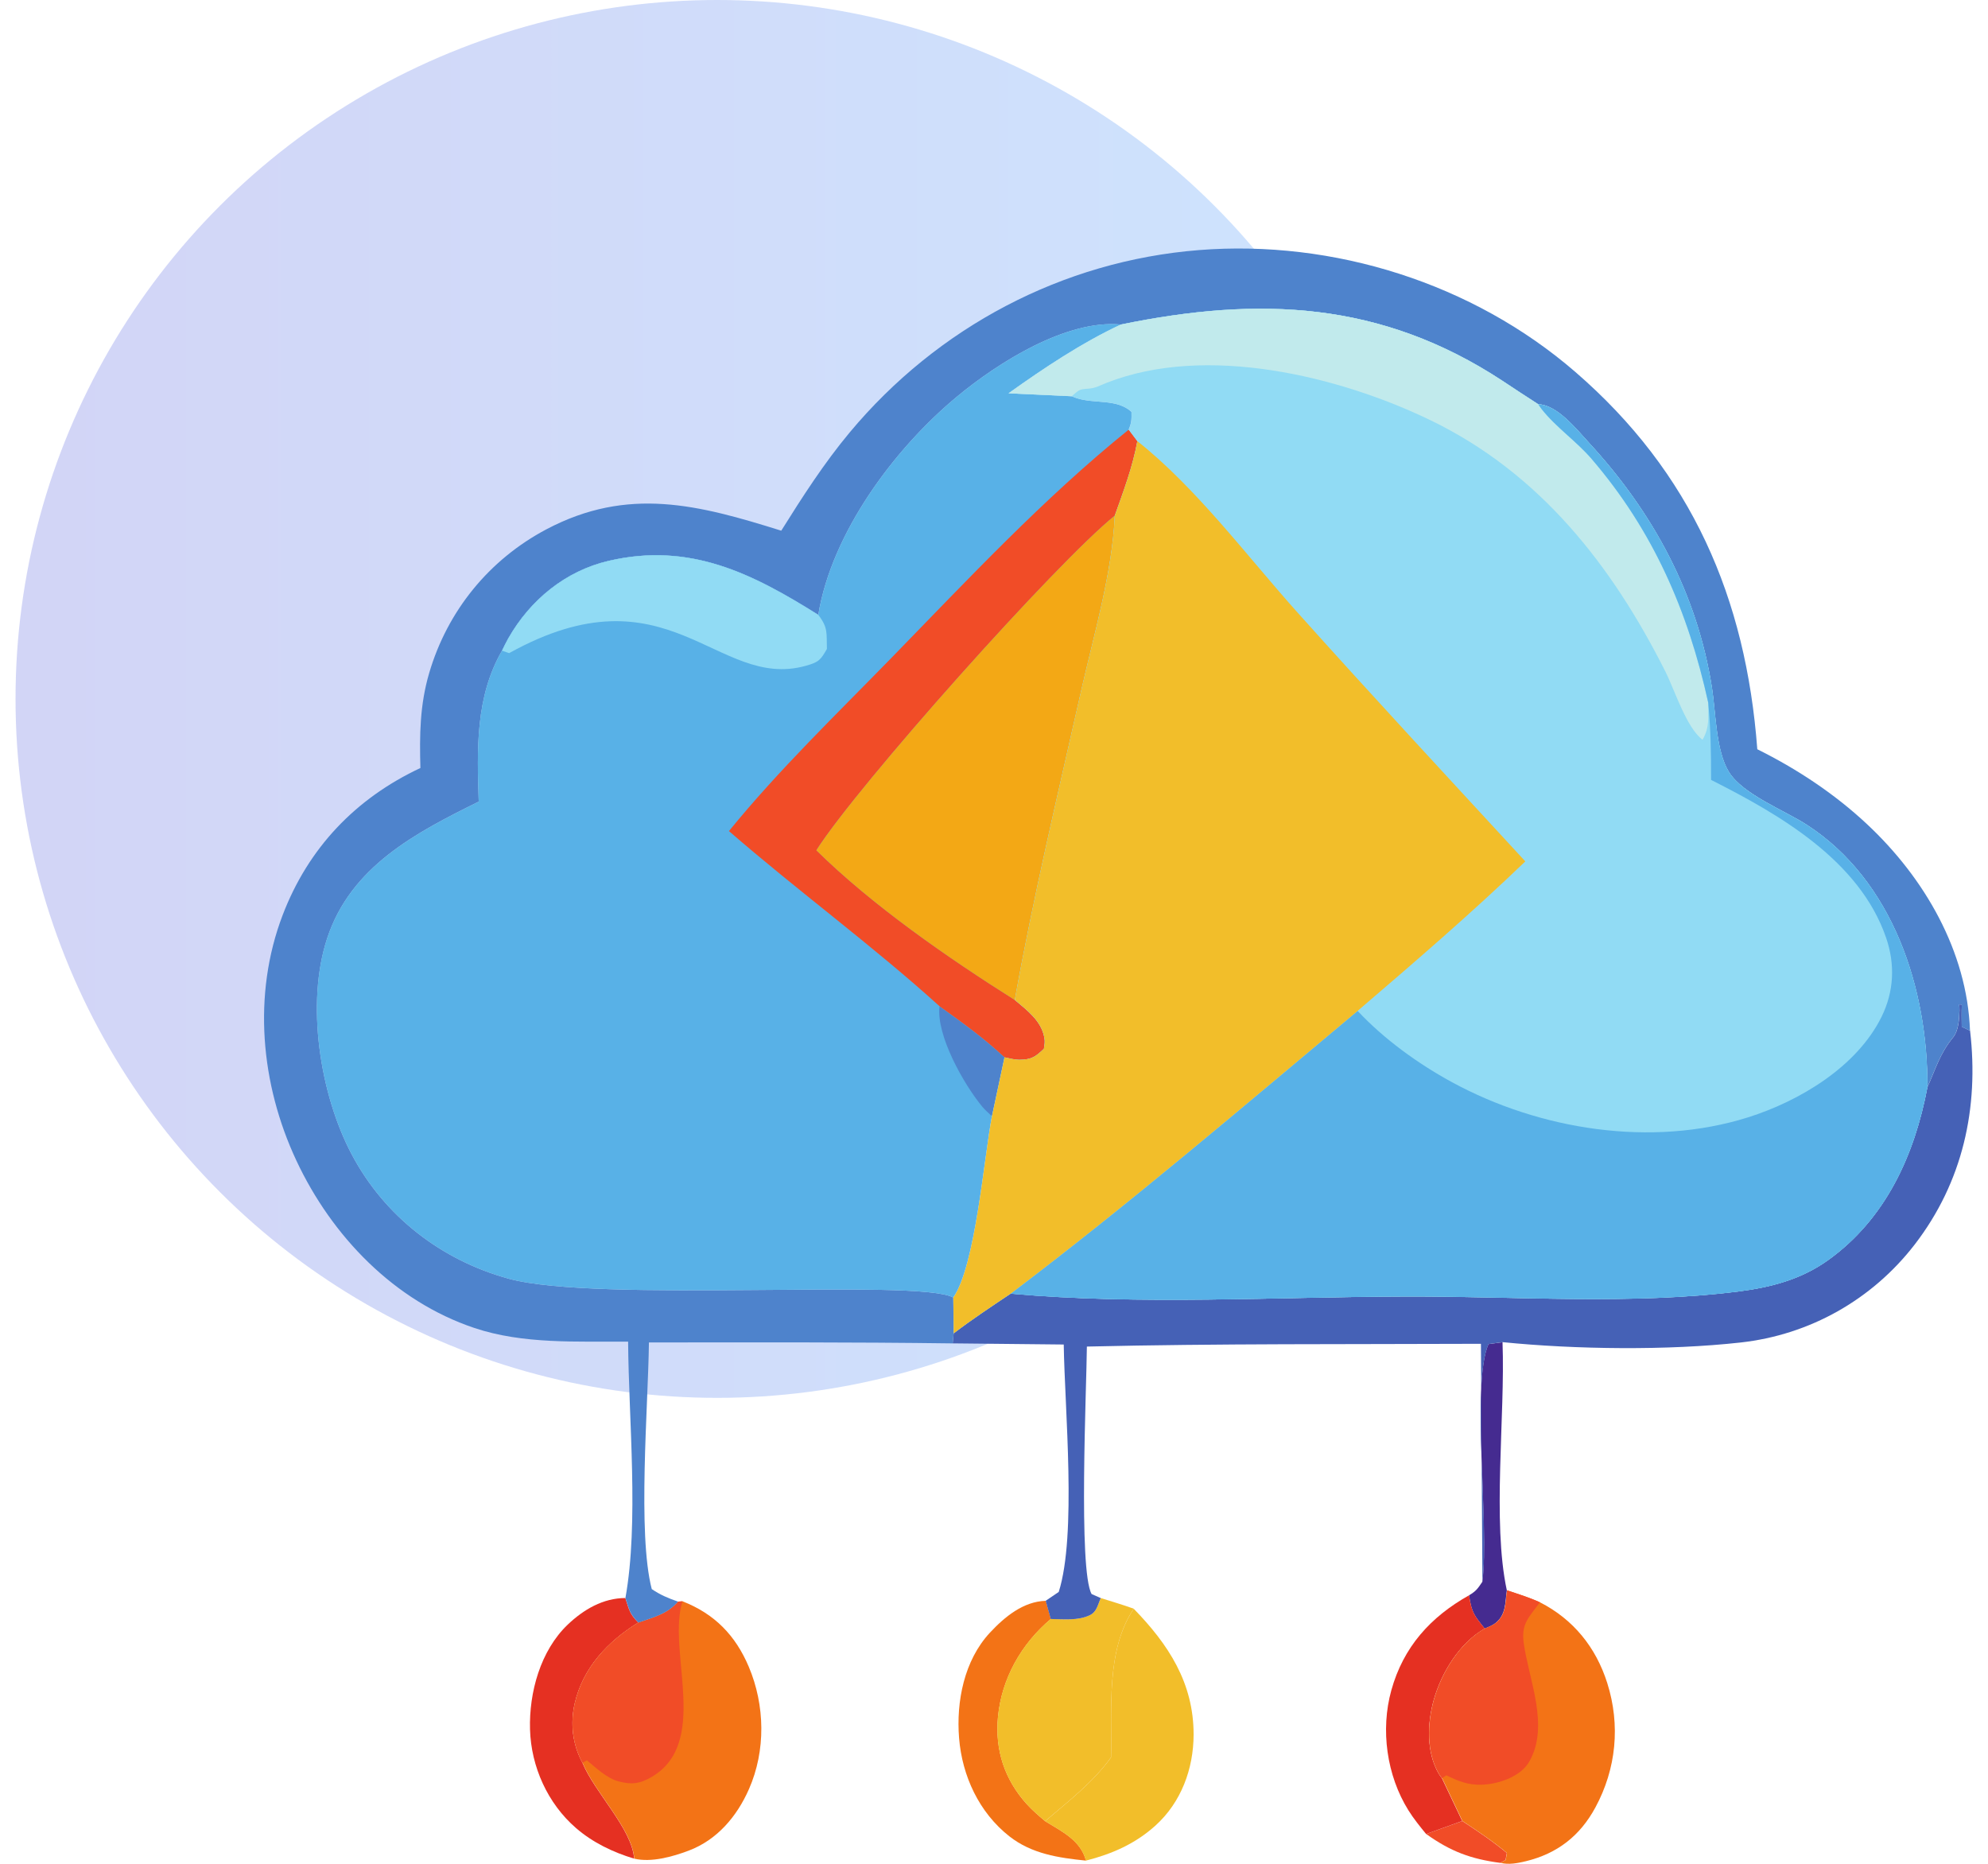 <svg width="64" height="60" viewBox="0 0 64 60" fill="none" xmlns="http://www.w3.org/2000/svg">
<ellipse opacity="0.2" cx="23.088" cy="22.5" rx="22.588" ry="22.5" fill="url(#paint0_linear_8254_108220)"/>
<path d="M47.076 58.623C47.573 58.949 48.052 59.272 48.51 59.652L48.469 59.877L48.305 59.971C47.351 59.846 46.701 59.603 45.914 59.041L47.076 58.623Z" fill="#F14C27"/>
<path d="M47.721 50.922C47.954 49.122 47.351 44.58 47.917 43.27L48.371 43.208C48.46 45.589 48.033 48.989 48.51 51.198C48.451 51.606 48.489 51.982 48.137 52.257C48.052 52.324 47.897 52.385 47.797 52.428C47.458 52.002 47.377 51.918 47.293 51.357C47.525 51.218 47.573 51.14 47.721 50.922Z" fill="#452B90"/>
<path d="M45.911 59.041C45.712 58.797 45.509 58.547 45.341 58.278C44.641 57.155 44.438 55.688 44.791 54.415C45.179 53.018 46.052 52.053 47.294 51.356C47.378 51.917 47.459 52.001 47.798 52.428C46.988 52.888 46.404 53.844 46.157 54.724C45.947 55.475 45.913 56.412 46.321 57.107C46.349 57.155 46.386 57.198 46.419 57.243L47.073 58.622L45.911 59.041Z" fill="#E53022"/>
<path d="M34.962 59.898C34.078 59.808 33.215 59.681 32.494 59.115C31.521 58.349 30.975 57.175 30.876 55.955C30.78 54.772 31.04 53.451 31.868 52.56C32.345 52.048 32.946 51.553 33.667 51.534L33.829 52.12C32.882 52.917 32.243 54.036 32.128 55.284C32.03 56.334 32.341 57.283 33.046 58.068C33.229 58.271 33.439 58.452 33.648 58.628C34.188 58.961 34.789 59.242 34.962 59.898Z" fill="#F37316"/>
<path d="M20.132 51.444C20.254 51.818 20.265 51.951 20.549 52.234C19.571 52.836 18.766 53.686 18.502 54.837C18.352 55.489 18.433 56.162 18.751 56.749C19.151 57.717 20.348 58.875 20.415 59.834C19.734 59.629 19.083 59.317 18.542 58.848C17.632 58.06 17.097 56.874 17.063 55.675C17.029 54.484 17.398 53.139 18.278 52.299C18.789 51.813 19.415 51.446 20.132 51.444Z" fill="#E53022"/>
<path d="M36.498 51.789C37.612 52.933 38.428 54.173 38.426 55.841C38.423 56.945 38.026 58.021 37.197 58.77C36.546 59.358 35.798 59.683 34.958 59.898C34.786 59.242 34.184 58.961 33.645 58.628C34.394 57.988 35.189 57.379 35.768 56.573C35.8 55.005 35.598 53.136 36.498 51.789Z" fill="#F2BE2A"/>
<path d="M35.438 51.445C35.791 51.557 36.149 51.661 36.499 51.788C35.598 53.135 35.801 55.004 35.768 56.572C35.19 57.378 34.395 57.987 33.645 58.627C33.436 58.45 33.226 58.27 33.043 58.066C32.338 57.282 32.027 56.332 32.125 55.283C32.24 54.035 32.879 52.916 33.827 52.118C34.24 52.124 34.703 52.179 35.084 51.996C35.312 51.886 35.341 51.661 35.438 51.445Z" fill="#F2BE2A"/>
<path d="M21.829 51.559L21.971 51.549C22.998 51.951 23.674 52.637 24.106 53.658C24.63 54.897 24.656 56.358 24.112 57.594C23.724 58.476 23.088 59.229 22.174 59.575C21.656 59.771 20.967 59.965 20.419 59.834C20.352 58.875 19.155 57.717 18.755 56.749C18.438 56.162 18.357 55.489 18.506 54.837C18.77 53.686 19.575 52.836 20.553 52.234C21.033 52.066 21.488 51.959 21.829 51.559Z" fill="#F37316"/>
<path d="M21.829 51.559L21.971 51.55C21.959 51.593 21.945 51.636 21.935 51.68C21.538 53.297 22.822 56.121 20.981 57.203C20.601 57.426 20.333 57.458 19.909 57.345C19.535 57.245 19.186 56.91 18.893 56.668L18.755 56.749C18.438 56.163 18.357 55.489 18.506 54.837C18.77 53.686 19.575 52.837 20.553 52.234C21.033 52.066 21.488 51.96 21.829 51.559Z" fill="#F14C27"/>
<path d="M48.518 51.197C48.878 51.316 49.23 51.425 49.575 51.581C50.651 52.13 51.378 53.03 51.743 54.182C52.17 55.533 52.034 56.943 51.36 58.187C50.865 59.102 50.136 59.669 49.126 59.916C48.865 59.979 48.57 60.037 48.31 59.97L48.474 59.876L48.514 59.651C48.057 59.271 47.577 58.949 47.081 58.622L46.426 57.242C46.393 57.197 46.356 57.154 46.328 57.106C45.92 56.411 45.954 55.475 46.164 54.724C46.411 53.843 46.995 52.887 47.805 52.427C47.906 52.383 48.06 52.322 48.145 52.256C48.498 51.981 48.46 51.605 48.518 51.197Z" fill="#F37316"/>
<path d="M48.518 51.197C48.878 51.316 49.23 51.425 49.575 51.582C49.225 52.063 48.966 52.265 49.053 52.891C49.216 54.076 49.895 55.564 49.229 56.715C48.95 57.197 48.244 57.434 47.711 57.454C47.262 57.471 46.951 57.339 46.562 57.151L46.426 57.242C46.393 57.197 46.356 57.155 46.328 57.107C45.92 56.411 45.954 55.475 46.164 54.724C46.411 53.843 46.995 52.887 47.805 52.427C47.906 52.384 48.06 52.323 48.145 52.256C48.498 51.981 48.46 51.605 48.518 51.197Z" fill="#F14C27"/>
<path d="M62.048 35.002C62.328 34.39 62.434 33.941 62.879 33.393C63.052 33.179 63.075 32.808 63.082 32.53C63.084 32.465 63.077 32.4 63.075 32.335L63.158 32.341C63.148 32.579 63.152 32.814 63.155 33.052L63.423 33.182C63.713 35.665 63.19 38.052 61.64 40.064C60.27 41.839 58.263 42.971 56.037 43.218C53.693 43.479 50.727 43.443 48.375 43.207L47.921 43.269C47.355 44.578 47.959 49.12 47.724 50.921L47.676 43.26C43.45 43.278 39.216 43.25 34.99 43.349C34.981 44.644 34.71 50.554 35.143 51.316L35.437 51.446C35.34 51.662 35.311 51.887 35.084 51.997C34.703 52.179 34.239 52.125 33.826 52.119L33.664 51.533L34.084 51.248C34.667 49.413 34.276 45.356 34.245 43.283L30.67 43.246L30.702 42.922C31.295 42.469 31.916 42.06 32.535 41.645C36.707 42.02 41.111 41.746 45.313 41.736C48.77 41.728 52.548 42.011 55.969 41.574C57.009 41.442 57.98 41.189 58.846 40.57C60.707 39.239 61.635 37.183 62.048 35.002Z" fill="#4561B6"/>
<path d="M25.151 17.084C25.834 15.993 26.529 14.91 27.355 13.92C30.18 10.534 34.203 8.4 38.595 8.051C42.932 7.707 47.414 9.118 50.713 11.972C54.46 15.212 56.207 19.251 56.573 24.12C57.855 24.756 59.064 25.556 60.11 26.536C61.948 28.257 63.327 30.616 63.421 33.182L63.154 33.053C63.151 32.814 63.146 32.579 63.156 32.341L63.073 32.335C63.075 32.4 63.083 32.465 63.08 32.53C63.073 32.808 63.051 33.179 62.877 33.393C62.433 33.942 62.327 34.39 62.046 35.002C62.065 31.851 60.949 28.352 58.161 26.551C57.447 26.089 56.113 25.578 55.661 24.858C55.236 24.182 55.235 22.936 55.113 22.152C54.642 19.126 53.222 16.506 51.172 14.276C50.748 13.815 50.139 13.038 49.518 13.013C49.13 12.766 48.75 12.511 48.365 12.258C44.464 9.696 40.545 9.529 36.085 10.447C34.332 10.28 32.127 11.676 30.82 12.759C28.798 14.432 26.778 17.145 26.343 19.794C24.214 18.458 22.209 17.447 19.597 18.054C18.202 18.379 17.066 19.314 16.362 20.553C16.289 20.68 16.226 20.813 16.162 20.946C15.301 22.431 15.356 24.148 15.412 25.806C13.38 26.81 11.295 27.893 10.533 30.206C9.841 32.303 10.3 35.226 11.32 37.157C12.377 39.158 14.213 40.574 16.386 41.167C19.261 41.95 29.558 41.149 30.689 41.77L30.701 42.923L30.669 43.247C27.409 43.204 24.15 43.213 20.891 43.217C20.866 45.279 20.519 49.367 20.982 51.156C21.259 51.345 21.512 51.449 21.828 51.56C21.486 51.961 21.031 52.067 20.551 52.235C20.268 51.952 20.257 51.819 20.134 51.445C20.572 49.007 20.239 45.718 20.221 43.19C18.583 43.18 16.843 43.278 15.27 42.75C12.689 41.884 10.681 39.795 9.541 37.361C8.391 34.906 8.122 32.02 9.099 29.46C9.924 27.299 11.447 25.702 13.534 24.724C13.505 23.663 13.514 22.695 13.818 21.662C14.407 19.662 15.749 18.014 17.59 17.04C20.223 15.648 22.494 16.252 25.151 17.084Z" fill="#4E83CC"/>
<path d="M26.343 19.794C26.777 17.145 28.798 14.431 30.82 12.758C32.127 11.676 34.332 10.28 36.085 10.446C34.823 11.036 33.602 11.852 32.469 12.661L34.501 12.755C34.557 12.778 34.611 12.803 34.669 12.821C35.248 13.004 35.961 12.833 36.425 13.258C36.428 13.503 36.434 13.6 36.334 13.831L36.612 14.202C36.463 15.029 36.166 15.809 35.886 16.598C35.803 18.461 35.205 20.453 34.795 22.274C34.054 25.572 33.263 28.861 32.667 32.191C33.062 32.525 33.51 32.85 33.616 33.391C33.647 33.543 33.625 33.621 33.604 33.762C33.335 34.019 33.213 34.112 32.812 34.117C32.673 34.119 32.475 34.069 32.337 34.038L31.934 35.93C31.678 37.259 31.401 40.757 30.688 41.77C29.558 41.149 19.26 41.95 16.385 41.167C14.212 40.574 12.376 39.158 11.319 37.156C10.299 35.226 9.839 32.303 10.531 30.206C11.294 27.893 13.379 26.81 15.411 25.806C15.355 24.148 15.3 22.431 16.161 20.945C16.225 20.813 16.288 20.68 16.361 20.553C17.065 19.314 18.201 18.379 19.596 18.054C22.208 17.447 24.213 18.457 26.343 19.794Z" fill="#58B1E7"/>
<path d="M30.246 32.398C30.974 32.919 31.678 33.427 32.334 34.04L31.931 35.932C31.845 35.851 31.704 35.726 31.623 35.627C31.016 34.893 30.135 33.321 30.246 32.398Z" fill="#4E83CC"/>
<path d="M16.162 20.946C16.227 20.814 16.29 20.681 16.362 20.553C17.067 19.314 18.203 18.38 19.598 18.055C22.209 17.448 24.215 18.458 26.344 19.795C26.664 20.21 26.605 20.379 26.621 20.891C26.416 21.25 26.357 21.319 25.928 21.437C23.07 22.227 21.516 18.179 16.391 21.026L16.162 20.946Z" fill="#91DBF4"/>
<path d="M36.336 13.832L36.615 14.203C36.466 15.03 36.169 15.81 35.889 16.599C34.004 18.118 27.623 25.268 26.282 27.372C28.085 29.149 30.526 30.841 32.67 32.191C33.065 32.525 33.512 32.85 33.619 33.391C33.649 33.543 33.627 33.621 33.606 33.763C33.337 34.019 33.216 34.113 32.815 34.118C32.676 34.119 32.478 34.069 32.339 34.039C31.684 33.426 30.98 32.918 30.251 32.397C28.083 30.434 25.682 28.678 23.467 26.754C25.071 24.784 26.936 22.987 28.708 21.168C31.151 18.66 33.61 16.029 36.336 13.832Z" fill="#F14C27"/>
<path d="M35.888 16.6C35.804 18.463 35.206 20.455 34.797 22.275C34.055 25.573 33.264 28.862 32.669 32.192C30.524 30.841 28.084 29.149 26.281 27.373C27.622 25.268 34.002 18.119 35.888 16.6Z" fill="#F3A815"/>
<path d="M36.088 10.446C40.548 9.529 44.467 9.695 48.369 12.258C48.753 12.511 49.134 12.766 49.522 13.013C50.142 13.038 50.751 13.815 51.175 14.275C53.226 16.506 54.645 19.126 55.116 22.152C55.238 22.936 55.24 24.182 55.664 24.858C56.116 25.578 57.45 26.089 58.164 26.55C60.953 28.351 62.068 31.851 62.05 35.001C61.637 37.183 60.709 39.239 58.848 40.57C57.982 41.188 57.011 41.442 55.97 41.574C52.55 42.01 48.772 41.728 45.315 41.736C41.113 41.746 36.709 42.02 32.537 41.645C31.918 42.06 31.296 42.469 30.704 42.922L30.691 41.77C31.404 40.757 31.68 37.258 31.936 35.93L32.34 34.038C32.478 34.069 32.676 34.118 32.815 34.117C33.216 34.112 33.338 34.018 33.607 33.762C33.627 33.62 33.65 33.542 33.619 33.39C33.512 32.85 33.065 32.524 32.67 32.19C33.266 28.861 34.056 25.572 34.798 22.273C35.208 20.453 35.805 18.461 35.889 16.598C36.169 15.809 36.466 15.029 36.615 14.202L36.336 13.831C36.436 13.6 36.431 13.503 36.428 13.258C35.964 12.832 35.251 13.004 34.671 12.821C34.614 12.803 34.559 12.777 34.504 12.755L32.471 12.661C33.605 11.852 34.826 11.036 36.088 10.446Z" fill="#91DBF4"/>
<path d="M36.085 10.448C40.546 9.53 44.465 9.697 48.367 12.259C48.751 12.512 49.132 12.768 49.52 13.014C49.554 13.065 49.587 13.117 49.625 13.165C50.087 13.754 50.746 14.199 51.24 14.776C53.215 17.077 54.344 19.67 54.991 22.616C54.992 23.079 55.045 23.402 54.811 23.815C54.285 23.419 53.919 22.224 53.613 21.617C51.892 18.196 49.571 15.234 46.064 13.534C43.101 12.098 38.827 11.07 35.633 12.321C35.387 12.417 35.277 12.499 34.996 12.516C34.711 12.533 34.721 12.579 34.501 12.757L32.469 12.662C33.602 11.853 34.824 11.037 36.085 10.448Z" fill="#C1EAEC"/>
<path d="M49.522 13.015C50.143 13.04 50.752 13.817 51.175 14.278C53.226 16.508 54.645 19.128 55.116 22.154C55.238 22.938 55.24 24.184 55.664 24.86C56.116 25.58 57.45 26.091 58.164 26.552C60.953 28.354 62.068 31.853 62.05 35.004C61.637 37.185 60.709 39.241 58.848 40.572C57.982 41.191 57.011 41.444 55.971 41.577C52.55 42.013 48.772 41.73 45.315 41.738C41.113 41.748 36.709 42.023 32.537 41.647C36.369 38.749 40.02 35.624 43.707 32.544C44.553 33.45 45.655 34.246 46.742 34.837C49.568 36.375 53.167 36.947 56.272 35.971C57.927 35.45 59.778 34.346 60.573 32.734C60.975 31.919 61.014 31.046 60.72 30.189C59.867 27.7 57.283 26.216 55.085 25.107C55.087 24.269 55.073 23.453 54.993 22.617C54.346 19.671 53.217 17.078 51.242 14.776C50.748 14.2 50.089 13.754 49.627 13.165C49.589 13.117 49.557 13.065 49.522 13.015Z" fill="#58B1E7"/>
<path d="M36.615 14.202C38.514 15.704 40.16 17.922 41.779 19.727C44.192 22.421 46.655 25.071 49.105 27.73C47.367 29.402 45.537 30.974 43.707 32.542C40.02 35.622 36.369 38.747 32.537 41.644C31.918 42.06 31.297 42.469 30.704 42.922L30.691 41.77C31.404 40.757 31.68 37.258 31.937 35.93L32.34 34.038C32.478 34.069 32.676 34.118 32.815 34.117C33.216 34.112 33.338 34.018 33.607 33.762C33.628 33.62 33.65 33.542 33.619 33.39C33.513 32.85 33.065 32.524 32.67 32.19C33.266 28.861 34.057 25.572 34.798 22.273C35.208 20.453 35.806 18.461 35.889 16.598C36.169 15.809 36.466 15.029 36.615 14.202Z" fill="#F2BE2A"/>
<defs>
<linearGradient id="paint0_linear_8254_108220" x1="0.998" y1="22.5" x2="45.676" y2="22.5" gradientUnits="userSpaceOnUse">
<stop stop-color="#202CD3"/>
<stop offset="1" stop-color="#0778F9"/>
</linearGradient>
</defs>
</svg>
